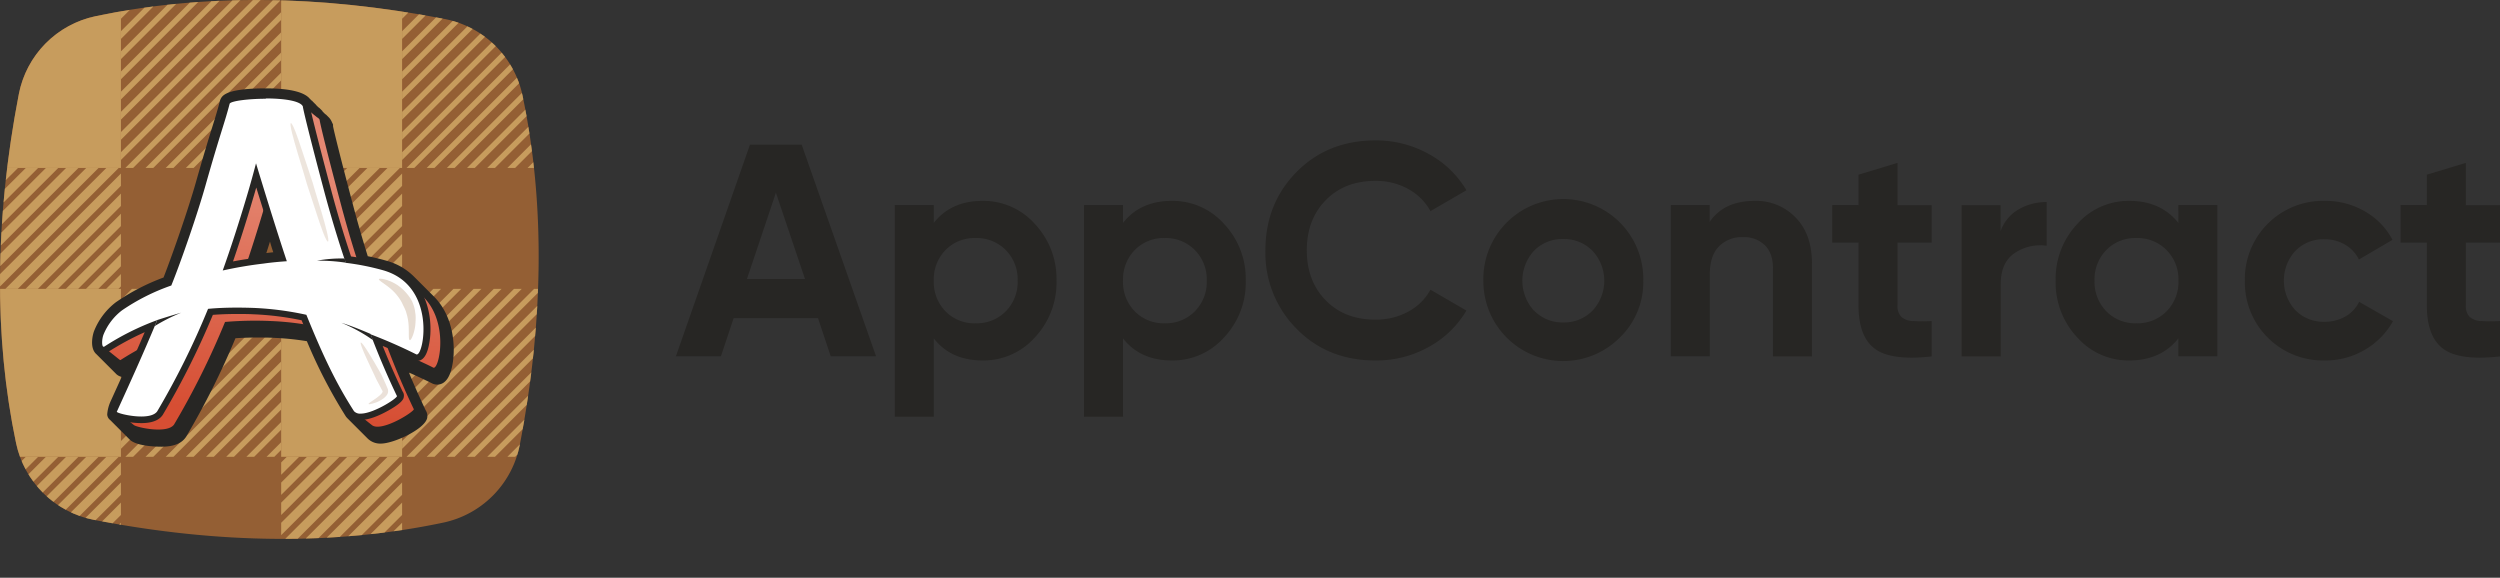<svg xmlns="http://www.w3.org/2000/svg" xmlns:xlink="http://www.w3.org/1999/xlink" viewBox="0 0 744.29 172"><rect x="0" y="0" width="744.29" height="172" fill="#333333" stroke="none"/><defs><style>.cls-1{fill:none;}.cls-2{fill:#945f34;}.cls-3{fill:#272624;}.cls-4{clip-path:url(#clip-path);}.cls-5{fill:#c79c5d;}.cls-6{fill:url(#linear-gradient);}.cls-7{fill:#fff;}.cls-8{opacity:0.69;}.cls-9{fill:#dcccbd;}.cls-10{opacity:0.51;}.cls-11{opacity:0.58;}</style><clipPath id="clip-path" transform="translate(0 0)"><path class="cls-1" d="M132.37,5.65Q76.17-5.22,28.44,4.83A29.42,29.42,0,0,0,5.61,28c-7.17,37.12-7.49,72.14-.83,103.89A29.43,29.43,0,0,0,28,154.78q56.21,10.88,103.93.82a29.42,29.42,0,0,0,22.83-23.21c7.17-37.12,7.49-72.15.82-103.89A29.42,29.42,0,0,0,132.37,5.65Z"/></clipPath><linearGradient id="linear-gradient" x1="78.96" y1="123.08" x2="85.02" y2="52.22" gradientUnits="userSpaceOnUse"><stop offset="0" stop-color="#d64e33"/><stop offset="1" stop-color="#e48772"/></linearGradient></defs><title>Орнамент (сплошная заливка) 3</title><g id="Layer_2" data-name="Layer 2"><g id="Layer_10" data-name="Layer 10"><path class="cls-2" d="M132.37,5.65Q76.17-5.22,28.44,4.83A29.42,29.42,0,0,0,5.61,28c-7.17,37.12-7.49,72.14-.83,103.89A29.43,29.43,0,0,0,28,154.78q56.21,10.88,103.93.82a29.42,29.42,0,0,0,22.83-23.21c7.17-37.12,7.49-72.15.82-103.89A29.42,29.42,0,0,0,132.37,5.65Z" transform="translate(0 0)"/><path class="cls-3" d="M247.31,106.06l-3.78-11.34H218.42l-3.78,11.34H201.23l22.05-63h15.39l22.14,63Zm-24.93-23h17.28L231,57.37Z" transform="translate(0 0)"/><path class="cls-3" d="M292.58,59.8a20.52,20.52,0,0,1,15.53,6.89,23.82,23.82,0,0,1,6.43,16.87,23.84,23.84,0,0,1-6.43,16.88,20.51,20.51,0,0,1-15.53,6.88q-9.45,0-14.58-6.57v23.31H266.39v-63H278v5.31Q283.13,59.8,292.58,59.8ZM281.51,92.7a12,12,0,0,0,8.91,3.55,12.16,12.16,0,0,0,9-3.55,12.41,12.41,0,0,0,3.55-9.14,12.39,12.39,0,0,0-3.55-9.13,12.17,12.17,0,0,0-9-3.56,12,12,0,0,0-8.91,3.56A12.44,12.44,0,0,0,278,83.56,12.46,12.46,0,0,0,281.51,92.7Z" transform="translate(0 0)"/><path class="cls-3" d="M348.92,59.8a20.48,20.48,0,0,1,15.52,6.89,23.78,23.78,0,0,1,6.44,16.87,23.81,23.81,0,0,1-6.44,16.88,20.47,20.47,0,0,1-15.52,6.88q-9.45,0-14.58-6.57v23.31H322.73v-63h11.61v5.31Q339.47,59.8,348.92,59.8ZM337.85,92.7a12,12,0,0,0,8.91,3.55,12.13,12.13,0,0,0,8.95-3.55,12.38,12.38,0,0,0,3.56-9.14,12.36,12.36,0,0,0-3.56-9.13,12.13,12.13,0,0,0-8.95-3.56,12,12,0,0,0-8.91,3.56,12.44,12.44,0,0,0-3.51,9.13A12.46,12.46,0,0,0,337.85,92.7Z" transform="translate(0 0)"/><path class="cls-3" d="M409.49,107.32q-14.22,0-23.49-9.45a32,32,0,0,1-9.27-23.31q0-13.95,9.27-23.35t23.49-9.41a32.1,32.1,0,0,1,15.79,4,29.32,29.32,0,0,1,11.3,10.84l-10.71,6.21a16.62,16.62,0,0,0-6.66-6.61,19.77,19.77,0,0,0-9.72-2.39q-9.18,0-14.81,5.76t-5.62,14.94q0,9.09,5.62,14.85t14.81,5.76a20,20,0,0,0,9.76-2.38,16.15,16.15,0,0,0,6.62-6.53l10.71,6.21a29.42,29.42,0,0,1-11.25,10.85A32,32,0,0,1,409.49,107.32Z" transform="translate(0 0)"/><path class="cls-3" d="M482.3,100.44a23.78,23.78,0,0,1-40.68-16.88,23.81,23.81,0,1,1,47.61,0A22.88,22.88,0,0,1,482.3,100.44Zm-25.61-8A11.71,11.71,0,0,0,465.38,96a11.85,11.85,0,0,0,8.73-3.51,13.06,13.06,0,0,0,0-17.82,11.85,11.85,0,0,0-8.73-3.51,11.71,11.71,0,0,0-8.69,3.51,13.2,13.2,0,0,0,0,17.82Z" transform="translate(0 0)"/><path class="cls-3" d="M522.44,59.8a16.28,16.28,0,0,1,12.19,5q4.82,4.95,4.82,13.68v27.63H527.84V79.87q0-4.5-2.43-6.88a8.85,8.85,0,0,0-6.48-2.39,9.56,9.56,0,0,0-7.2,2.79q-2.7,2.79-2.7,8.37v24.3H497.42v-45H509v5Q513.26,59.8,522.44,59.8Z" transform="translate(0 0)"/><path class="cls-3" d="M575.09,72.22H564.92V90.94a4.45,4.45,0,0,0,1.17,3.42,5.37,5.37,0,0,0,3.42,1.22,50.55,50.55,0,0,0,5.58,0v10.53q-12,1.35-16.88-2.25t-4.9-12.87V72.22h-7.83V61.06h7.83V52l11.61-3.51v12.6h10.17Z" transform="translate(0 0)"/><path class="cls-3" d="M595.61,68.8A12.12,12.12,0,0,1,601,62.32a16.34,16.34,0,0,1,8.33-2.16v13a13.68,13.68,0,0,0-9.5,2.16q-4.18,2.79-4.18,9.27v21.51H584v-45h11.61Z" transform="translate(0 0)"/><path class="cls-3" d="M648.53,61.06h11.61v45H648.53v-5.31q-5.22,6.57-14.67,6.57a20.4,20.4,0,0,1-15.44-6.88A23.8,23.8,0,0,1,612,83.56a23.78,23.78,0,0,1,6.43-16.87,20.41,20.41,0,0,1,15.44-6.89q9.45,0,14.67,6.57ZM627.11,92.7A12,12,0,0,0,636,96.25a12.13,12.13,0,0,0,9-3.55,12.38,12.38,0,0,0,3.56-9.14A12.36,12.36,0,0,0,645,74.43a12.13,12.13,0,0,0-9-3.56,12,12,0,0,0-8.91,3.56,12.44,12.44,0,0,0-3.51,9.13A12.46,12.46,0,0,0,627.11,92.7Z" transform="translate(0 0)"/><path class="cls-3" d="M692.09,107.32a23.28,23.28,0,0,1-23.76-23.76A23.28,23.28,0,0,1,692.09,59.8a23.32,23.32,0,0,1,12,3.15,20.94,20.94,0,0,1,8.19,8.46l-10,5.85a10.2,10.2,0,0,0-4.1-4.41A11.88,11.88,0,0,0,692,71.23a11.64,11.64,0,0,0-8.64,3.47,13.08,13.08,0,0,0,0,17.64A11.63,11.63,0,0,0,692,95.8a12.32,12.32,0,0,0,6.25-1.57,9.94,9.94,0,0,0,4.1-4.37l10.08,5.76a22.55,22.55,0,0,1-8.37,8.51A23.06,23.06,0,0,1,692.09,107.32Z" transform="translate(0 0)"/><path class="cls-3" d="M744.29,72.22H734.12V90.94a4.45,4.45,0,0,0,1.17,3.42,5.37,5.37,0,0,0,3.42,1.22,50.55,50.55,0,0,0,5.58,0v10.53q-12,1.35-16.88-2.25t-4.9-12.87V72.22h-7.83V61.06h7.83V52l11.61-3.51v12.6h10.17Z" transform="translate(0 0)"/><g class="cls-4"><g id="Pattern_2x2" data-name="Pattern 2x2"><g id="Pattern_element" data-name="Pattern element"><rect class="cls-5" width="36" height="50"/><polygon class="cls-5" points="1.68 50 0 51.68 0 55.35 5.36 50 1.68 50"/><polygon class="cls-5" points="7.68 50 0 57.67 0 61.34 11.36 50 7.68 50"/><polygon class="cls-5" points="13.67 50 0 63.65 0 67.33 17.35 50 13.67 50"/><polygon class="cls-5" points="19.67 50 0 69.64 0 73.32 23.35 50 19.67 50"/><polygon class="cls-5" points="25.67 50 0 75.63 0 79.3 29.35 50 25.67 50"/><polygon class="cls-5" points="31.66 50 0 81.61 0 85.29 35.34 50 31.66 50"/><polygon class="cls-5" points="1.6 86 5.29 86 36 55.33 36 51.66 1.6 86"/><polygon class="cls-5" points="11.28 86 36 61.32 36 57.64 7.6 86 11.28 86"/><polygon class="cls-5" points="17.28 86 36 67.31 36 63.63 13.6 86 17.28 86"/><polygon class="cls-5" points="23.27 86 36 73.29 36 69.62 19.59 86 23.27 86"/><polygon class="cls-5" points="29.27 86 36 79.28 36 75.6 25.59 86 29.27 86"/><polygon class="cls-5" points="35.27 86 36 85.27 36 81.59 31.58 86 35.27 86"/><polygon class="cls-5" points="39.28 0 36 3.28 36 5.6 41.6 0 39.28 0"/><polygon class="cls-5" points="45.29 0 36 9.29 36 11.6 47.6 0 45.29 0"/><polygon class="cls-5" points="51.29 0 36 15.29 36 17.61 53.61 0 51.29 0"/><polygon class="cls-5" points="57.3 0 36 21.3 36 23.61 59.61 0 57.3 0"/><polygon class="cls-5" points="63.3 0 36 27.3 36 29.61 65.61 0 63.3 0"/><polygon class="cls-5" points="69.31 0 36 33.3 36 35.62 71.62 0 69.31 0"/><polygon class="cls-5" points="75.31 0 36 39.31 36 41.62 77.62 0 75.31 0"/><polygon class="cls-5" points="81.31 0 36 45.31 36 47.63 83.63 0 81.31 0"/><polygon class="cls-5" points="39.63 50 83.71 5.92 83.71 3.61 37.32 50 39.63 50"/><polygon class="cls-5" points="45.63 50 83.71 11.92 83.71 9.61 43.32 50 45.63 50"/><polygon class="cls-5" points="51.64 50 83.71 17.93 83.71 15.62 49.33 50 51.64 50"/><polygon class="cls-5" points="57.64 50 83.71 23.93 83.71 21.62 55.33 50 57.64 50"/><polygon class="cls-5" points="63.65 50 83.71 29.94 83.71 27.62 61.34 50 63.65 50"/><polygon class="cls-5" points="69.65 50 83.71 35.94 83.71 33.63 67.34 50 69.65 50"/><polygon class="cls-5" points="75.66 50 83.71 41.95 83.71 39.63 73.34 50 75.66 50"/><polygon class="cls-5" points="81.66 50 83.71 47.95 83.71 45.64 79.35 50 81.66 50"/></g><g id="Pattern_element-2" data-name="Pattern element"><rect class="cls-5" y="86" width="36" height="50"/><polygon class="cls-5" points="1.68 136 0 137.68 0 141.35 5.36 136 1.68 136"/><polygon class="cls-5" points="7.68 136 0 143.67 0 147.34 11.36 136 7.68 136"/><polygon class="cls-5" points="13.67 136 0 149.65 0 153.33 17.35 136 13.67 136"/><polygon class="cls-5" points="19.67 136 0 155.64 0 159.32 23.35 136 19.67 136"/><polygon class="cls-5" points="25.67 136 0 161.63 0 165.3 29.35 136 25.67 136"/><polygon class="cls-5" points="31.66 136 0 167.62 0 171.29 35.34 136 31.66 136"/><polygon class="cls-5" points="1.6 172 5.29 172 36 141.33 36 137.66 1.6 172"/><polygon class="cls-5" points="11.28 172 36 147.32 36 143.64 7.6 172 11.28 172"/><polygon class="cls-5" points="17.28 172 36 153.31 36 149.63 13.6 172 17.28 172"/><polygon class="cls-5" points="23.27 172 36 159.29 36 155.62 19.59 172 23.27 172"/><polygon class="cls-5" points="29.27 172 36 165.28 36 161.6 25.59 172 29.27 172"/><polygon class="cls-5" points="35.27 172 36 171.27 36 167.59 31.58 172 35.27 172"/><polygon class="cls-5" points="39.28 86 36 89.28 36 91.6 41.6 86 39.28 86"/><polygon class="cls-5" points="45.29 86 36 95.29 36 97.6 47.6 86 45.29 86"/><polygon class="cls-5" points="51.29 86 36 101.29 36 103.61 53.61 86 51.29 86"/><polygon class="cls-5" points="57.3 86 36 107.3 36 109.61 59.61 86 57.3 86"/><polygon class="cls-5" points="63.3 86 36 113.3 36 115.61 65.61 86 63.3 86"/><polygon class="cls-5" points="69.31 86 36 119.31 36 121.62 71.62 86 69.31 86"/><polygon class="cls-5" points="75.31 86 36 125.31 36 127.62 77.62 86 75.31 86"/><polygon class="cls-5" points="81.31 86 36 131.31 36 133.63 83.63 86 81.31 86"/><polygon class="cls-5" points="39.63 136 83.71 91.92 83.71 89.61 37.32 136 39.63 136"/><polygon class="cls-5" points="45.63 136 83.71 97.92 83.71 95.61 43.32 136 45.63 136"/><polygon class="cls-5" points="51.64 136 83.71 103.93 83.71 101.61 49.33 136 51.64 136"/><polygon class="cls-5" points="57.64 136 83.71 109.93 83.71 107.62 55.33 136 57.64 136"/><polygon class="cls-5" points="63.65 136 83.71 115.94 83.71 113.62 61.34 136 63.65 136"/><polygon class="cls-5" points="69.65 136 83.71 121.94 83.71 119.63 67.34 136 69.65 136"/><polygon class="cls-5" points="75.66 136 83.71 127.94 83.71 125.63 73.34 136 75.66 136"/><polygon class="cls-5" points="81.66 136 83.71 133.95 83.71 131.64 79.35 136 81.66 136"/></g><g id="Pattern_element-3" data-name="Pattern element"><rect class="cls-5" x="83.71" width="36" height="50"/><polygon class="cls-5" points="85.39 50 83.71 51.68 83.71 55.35 89.07 50 85.39 50"/><polygon class="cls-5" points="91.39 50 83.71 57.67 83.71 61.34 95.07 50 91.39 50"/><polygon class="cls-5" points="97.39 50 83.71 63.65 83.71 67.33 101.07 50 97.39 50"/><polygon class="cls-5" points="103.38 50 83.71 69.64 83.71 73.32 107.06 50 103.38 50"/><polygon class="cls-5" points="109.38 50 83.71 75.63 83.71 79.3 113.06 50 109.38 50"/><polygon class="cls-5" points="115.37 50 83.71 81.61 83.71 85.29 119.05 50 115.37 50"/><polygon class="cls-5" points="85.32 86 89 86 119.71 55.33 119.71 51.66 85.32 86"/><polygon class="cls-5" points="94.99 86 119.71 61.32 119.71 57.64 91.31 86 94.99 86"/><polygon class="cls-5" points="100.99 86 119.71 67.31 119.71 63.63 97.31 86 100.99 86"/><polygon class="cls-5" points="106.98 86 119.71 73.29 119.71 69.62 103.3 86 106.98 86"/><polygon class="cls-5" points="112.98 86 119.71 79.28 119.71 75.6 109.3 86 112.98 86"/><polygon class="cls-5" points="118.98 86 119.71 85.27 119.71 81.59 115.3 86 118.98 86"/><polygon class="cls-5" points="123 0 119.71 3.28 119.71 5.6 125.31 0 123 0"/><polygon class="cls-5" points="129 0 119.71 9.29 119.71 11.6 131.31 0 129 0"/><polygon class="cls-5" points="135 0 119.71 15.29 119.71 17.61 137.32 0 135 0"/><polygon class="cls-5" points="141.01 0 119.71 21.3 119.71 23.61 143.32 0 141.01 0"/><polygon class="cls-5" points="147.01 0 119.71 27.3 119.71 29.61 149.32 0 147.01 0"/><polygon class="cls-5" points="153.02 0 119.71 33.3 119.71 35.62 155.33 0 153.02 0"/><polygon class="cls-5" points="159.02 0 119.71 39.31 119.71 41.62 161.33 0 159.02 0"/><polygon class="cls-5" points="165.03 0 119.71 45.31 119.71 47.63 167.34 0 165.03 0"/><polygon class="cls-5" points="123.34 50 167.42 5.92 167.42 3.61 121.03 50 123.34 50"/><polygon class="cls-5" points="129.35 50 167.42 11.92 167.42 9.61 127.03 50 129.35 50"/><polygon class="cls-5" points="135.35 50 167.42 17.93 167.42 15.62 133.04 50 135.35 50"/><polygon class="cls-5" points="141.35 50 167.42 23.93 167.42 21.62 139.04 50 141.35 50"/><polygon class="cls-5" points="147.36 50 167.42 29.94 167.42 27.62 145.05 50 147.36 50"/><polygon class="cls-5" points="153.36 50 167.42 35.94 167.42 33.63 151.05 50 153.36 50"/><polygon class="cls-5" points="159.37 50 167.42 41.95 167.42 39.63 157.06 50 159.37 50"/><polygon class="cls-5" points="165.37 50 167.42 47.95 167.42 45.64 163.06 50 165.37 50"/></g><g id="Pattern_element-4" data-name="Pattern element"><rect class="cls-5" x="83.71" y="86" width="36" height="50"/><polygon class="cls-5" points="85.39 136 83.71 137.68 83.71 141.35 89.07 136 85.39 136"/><polygon class="cls-5" points="91.39 136 83.71 143.67 83.71 147.34 95.07 136 91.39 136"/><polygon class="cls-5" points="97.39 136 83.71 149.65 83.71 153.33 101.07 136 97.39 136"/><polygon class="cls-5" points="103.38 136 83.71 155.64 83.71 159.32 107.06 136 103.38 136"/><polygon class="cls-5" points="109.38 136 83.71 161.63 83.71 165.3 113.06 136 109.38 136"/><polygon class="cls-5" points="115.37 136 83.71 167.62 83.71 171.29 119.05 136 115.37 136"/><polygon class="cls-5" points="85.32 172 89 172 119.71 141.33 119.71 137.66 85.32 172"/><polygon class="cls-5" points="94.99 172 119.71 147.32 119.71 143.64 91.31 172 94.99 172"/><polygon class="cls-5" points="100.99 172 119.71 153.31 119.71 149.63 97.31 172 100.99 172"/><polygon class="cls-5" points="106.98 172 119.71 159.29 119.71 155.62 103.3 172 106.98 172"/><polygon class="cls-5" points="112.98 172 119.71 165.28 119.71 161.6 109.3 172 112.98 172"/><polygon class="cls-5" points="118.98 172 119.71 171.27 119.71 167.59 115.3 172 118.98 172"/><polygon class="cls-5" points="123 86 119.71 89.28 119.71 91.6 125.31 86 123 86"/><polygon class="cls-5" points="129 86 119.71 95.29 119.71 97.6 131.31 86 129 86"/><polygon class="cls-5" points="135 86 119.71 101.29 119.71 103.61 137.32 86 135 86"/><polygon class="cls-5" points="141.01 86 119.71 107.3 119.71 109.61 143.32 86 141.01 86"/><polygon class="cls-5" points="147.01 86 119.71 113.3 119.71 115.61 149.32 86 147.01 86"/><polygon class="cls-5" points="153.02 86 119.71 119.31 119.71 121.62 155.33 86 153.02 86"/><polygon class="cls-5" points="159.02 86 119.71 125.31 119.71 127.62 161.33 86 159.02 86"/><polygon class="cls-5" points="165.03 86 119.71 131.31 119.71 133.63 167.34 86 165.03 86"/><polygon class="cls-5" points="123.34 136 167.42 91.92 167.42 89.61 121.03 136 123.34 136"/><polygon class="cls-5" points="129.35 136 167.42 97.92 167.42 95.61 127.03 136 129.35 136"/><polygon class="cls-5" points="135.35 136 167.42 103.93 167.42 101.61 133.04 136 135.35 136"/><polygon class="cls-5" points="141.35 136 167.42 109.93 167.42 107.62 139.04 136 141.35 136"/><polygon class="cls-5" points="147.36 136 167.42 115.94 167.42 113.62 145.05 136 147.36 136"/><polygon class="cls-5" points="153.36 136 167.42 121.94 167.42 119.63 151.05 136 153.36 136"/><polygon class="cls-5" points="159.37 136 167.42 127.94 167.42 125.63 157.06 136 159.37 136"/><polygon class="cls-5" points="165.37 136 167.42 133.95 167.42 131.64 163.06 136 165.37 136"/></g></g></g><path class="cls-3" d="M129.41,88.51l-.07-.08-.08-.07a.46.46,0,0,0-.07-.07l-.08-.08-.07-.07-.07-.08-.08-.07-.07-.08-.08-.07-.07-.07-.07-.08-.08-.07-.07-.08-.08-.07-.07-.07-.07-.08-.08-.07-.07-.08L128,87.1a.46.46,0,0,0-.07-.07l-.07-.08-.08-.07-.07-.08-.08-.07a.46.46,0,0,0-.07-.07.6.6,0,0,0-.08-.08.46.46,0,0,0-.07-.07l-.07-.08-.08-.07-.07-.07-.08-.08-.07-.07-.07-.08-.08-.07-.07-.08-.08-.07-.07-.07-.07-.08-.08-.07-.07-.08-.08-.07-.07-.07-.07-.08-.08-.07-.07-.08L126,85.1a.46.46,0,0,0-.07-.07l-.07-.08-.08-.07-.07-.08-.08-.07a.46.46,0,0,0-.07-.07.6.6,0,0,0-.08-.08.46.46,0,0,0-.07-.07l-.07-.08-.08-.07-.07-.07-.08-.08-.07-.07-.07-.08-.08-.07-.07-.08-.08-.07-.07-.07-.07-.08-.08-.07-.07-.08-.08-.07-.07-.07-.07-.08-.08-.07-.07-.08L124,83.1a.46.46,0,0,0-.07-.07l-.07-.08-.08-.07-.07-.08-.08-.07a.46.46,0,0,0-.07-.07.6.6,0,0,0-.08-.08,18.56,18.56,0,0,0-8.6-5q-2.56-.74-5.39-1.3c-1.16-3.71-2.55-8.39-4-13.77-4.2-15.8-6.08-23.51-6.34-24.94l0-.52-.33-.67A4.52,4.52,0,0,0,98,35.06a870768783338.37,870768783338.37,0,0,1-.14-.14l-.08-.08-.07-.07-.08-.08-.07-.07-.07-.07-.08-.08-.07-.07-.08-.08-.07-.07-.07-.08L97,34.1,96.92,34,96.84,34a.46.46,0,0,0-.07-.07l-.07-.08-.08-.07-.07-.07-.08-.08-.07-.07-.07-.08-.08-.07-.07-.07-.08-.08L96,33.14,96,33.06a995164323834.66,995164323834.66,0,0,1-.14-.14l-.08-.08-.07-.07-.08-.08-.07-.07-.07-.07-.08-.08-.07-.07-.08-.08-.07-.07-.07-.08L95,32.1,94.92,32,94.84,32l-.07-.07-.07-.08-.08-.07-.07-.07-.08-.08-.07-.07-.07-.08-.08-.07-.07-.07-.08-.08L94,31.14,94,31.06,93.88,31a.46.46,0,0,0-.07-.07l-.08-.08-.07-.07-.08-.08a.46.46,0,0,0-.07-.07l-.07-.07-.08-.08-.07-.07-.08-.08a.46.46,0,0,0-.07-.07l-.07-.08L93,30.1,92.92,30,92.84,30l-.07-.07-.07-.08-.08-.07-.07-.07-.08-.08-.07-.07-.07-.08-.08-.07-.07-.07-.08-.08L92,29.14c-1.26-1.27-4.33-2.83-12.87-2.83-12,0-13,2.26-13.47,3.23l-.11.24-.07.26c-.65,2.53-1.29,4.6-2.18,7.46-1.1,3.52-2.59,8.35-5,16.84-2.2,7.78-6.71,20.82-9.61,28.28A63.48,63.48,0,0,0,34.48,90,20.18,20.18,0,0,0,28,98.58c-.41,1.09-1.17,4.35.17,6.27a2.92,2.92,0,0,0,.55.61l.07.08.08.07.07.08a.46.46,0,0,1,.07.07l.08.07.07.08.08.07.07.08a.46.46,0,0,1,.07.07l.08.07.07.08.08.07.07.08.08.07.07.08.07.07.08.07.07.08.08.07.07.08a.46.46,0,0,1,.07.07l.08.07.07.08.08.07.07.08.07.07.08.07.07.08.08.07.07.08a.46.46,0,0,1,.07.07l.08.07.07.08.08.07.07.08a.46.46,0,0,1,.07.07l.08.07.07.08.08.07.07.08.08.07.07.08.07.07.08.07.07.08.08.07.07.08a.46.46,0,0,1,.07.07l.08.07.07.08.08.07.07.08.07.07.08.07.07.08.08.07.07.08a.46.46,0,0,1,.07.07l.08.07.07.08.08.07.07.08.07.07.08.07.07.08.08.07.07.08.08.07.07.08.07.07.08.07.07.08.08.07.07.08a.46.46,0,0,1,.07.07l.08.07.07.08.08.07.07.08.07.07a3.36,3.36,0,0,0,1.59.81l-3.41,7.52a11.49,11.49,0,0,0-.9,3.65,2.21,2.21,0,0,0,.9,1.69l.07.08.08.07.07.08a.46.46,0,0,1,.07.07l.08.07.07.08.08.07.07.08.07.07.08.07.07.08.08.07.07.08a.46.46,0,0,1,.07.07l.08.07s0,.06.07.08l.08.07.07.08a.46.46,0,0,1,.07.07l.08.07s0,.06.07.08l.08.07.07.08.08.07a.46.46,0,0,0,.07.07l.07.08.08.07.07.08.08.07.07.08a.46.46,0,0,1,.07.07l.08.07.07.08.08.07.07.08.07.07.08.07.07.08.08.07.07.08.07.07.08.07s0,.06.07.08l.08.07.07.08a.46.46,0,0,1,.07.07l.08.07s0,.06.07.08l.08.07.07.08.08.07.07.07.07.08.08.07.07.08.08.07.07.08.07.07.08.07.07.08.08.07.07.08.07.07.08.07.07.08.08.07.07.08.07.07.08.07s0,.06.07.08l.08.07.07.08a.46.46,0,0,1,.07.07l.08.07s0,.06.07.08l.08.07.07.08.08.07.07.07.07.08c2.28,2,8.6,2,9.37,2,3.49,0,5.91-.94,7.19-2.81l.07-.09.05-.09a236,236,0,0,0,14.68-29.3c2-.14,4.19-.21,6.55-.21,1.52,0,3.13,0,4.79.09a80.83,80.83,0,0,1,9.92,1,150.14,150.14,0,0,0,11.58,22.36l.1.15.12.14c.09.11.2.23.32.35l.08.08.07.07.08.08.07.07a.27.27,0,0,0,.08.07l.07.08.07.07.08.08.07.07.08.08.07.07.07.07.08.08.07.07.08.08.07.07.07.07.08.08.07.07.08.08.07.07.07.07.08.08.07.07.08.08.07.07a.46.46,0,0,0,.07.07l.08.08.07.07.08.08.07.07a.27.27,0,0,0,.08.07l.07.08.07.07.08.08.07.07.08.08.07.07.07.07.08.08.07.07.08.08.07.07.07.07.08.08.07.07.08.08.07.07.07.07.08.08.07.07.08.08.07.07a.46.46,0,0,0,.07.07l.08.08.07.07.08.08.07.07a.27.27,0,0,0,.08.07l.07.08.07.07.08.08.07.07.08.08.07.07.07.07.08.08.07.07.08.08.07.07.07.07.08.08.07.07.08.08.07.07.07.07.08.08.07.07.08.08.07.07a5.34,5.34,0,0,0,4,1.55c3.86,0,13.14-4.36,13.77-7.64a3.11,3.11,0,0,0-.44-2.26c-1.77-3.73-3.41-7.41-5-11.25q3.51,1.55,7,3.28a3.4,3.4,0,0,0,1.4.31h0c2.49,0,4.07-2.33,4.72-6.92C135.57,102.39,134.82,94.12,129.41,88.51Zm-48-13.41c-.73.07-1.43.15-2.12.24.37-1.13.73-2.27,1.09-3.42C80.67,73,81,74.06,81.36,75.1Z" transform="translate(0 0)"/><path class="cls-6" d="M125.07,87.51l-.09-.07-.1-.08-.1-.08-.09-.08-.1-.07-.1-.08-.1-.08-.1-.08-.1-.08-.09-.08-.1-.07-.1-.08-.1-.08-.1-.08-.09-.08-.1-.08-.1-.08-.1-.07a.39.39,0,0,0-.1-.08l-.09-.08-.1-.08-.1-.08-.1-.08-.1-.07-.09-.08-.1-.08-.1-.08-.1-.08-.1-.08-.09-.07-.1-.08-.1-.08-.1-.08-.1-.08-.09-.08a.39.39,0,0,1-.1-.08l-.1-.07-.1-.08-.1-.08-.09-.08-.1-.08-.1-.08-.1-.07a.39.39,0,0,0-.1-.08l-.09-.08-.1-.08-.1-.08-.1-.08-.08-.06a16.31,16.31,0,0,0-6.23-3.27,68.59,68.59,0,0,0-7.26-1.63c-1.31-4-3.21-10.12-5.19-17.54C97,44,95.15,36.2,95.17,35.67a1.82,1.82,0,0,0-.58-.64L94.5,35l-.1-.08-.1-.08-.1-.07-.09-.08-.1-.08-.1-.08-.1-.08-.1-.08-.1-.08-.09-.07-.1-.08-.1-.08-.1-.08-.1-.08L93,33.77l-.1-.07-.1-.08a.39.39,0,0,0-.1-.08l-.1-.08-.09-.08a.39.39,0,0,1-.1-.08l-.1-.07a1649443952436.91,1649443952436.91,0,0,1-.2-.16L92.05,33l-.1-.08-.1-.08-.1-.08-.1-.07-.09-.08-.1-.08-.1-.08-.1-.08-.1-.08-.09-.07-.1-.08-.1-.08-.1-.08-.1-.08-.09-.08-.1-.07-.1-.08a.39.39,0,0,0-.1-.08l-.1-.08-.09-.08-.1-.08-.1-.08-.1-.07a.39.39,0,0,0-.1-.08c-3.43-2.84-20.59-1.82-21.27-.32-1.48,5.72-2.82,8.87-7.2,24.36C58.91,63.36,54,77.52,51.05,84.91l0,0a61.94,61.94,0,0,0-14.79,7.5,17.31,17.31,0,0,0-5.47,7.17c-.5,1.36-.53,3.4-.05,3.62a.32.32,0,0,0,.09.08l.1.08a.39.39,0,0,0,.1.08.23.23,0,0,0,.1.07.19.19,0,0,0,.1.08.32.32,0,0,0,.09.08.35.35,0,0,0,.1.08.39.39,0,0,0,.1.08.39.39,0,0,0,.1.08.23.23,0,0,0,.1.07.22.22,0,0,0,.09.08.35.35,0,0,0,.1.08.25.25,0,0,0,.1.08,962175638928.49,962175638928.49,0,0,1,.2.16.28.28,0,0,0,.09.07.24.24,0,0,0,.1.08.19.19,0,0,0,.1.08.25.25,0,0,0,.1.08.25.25,0,0,0,.1.08l.09.08.1.08a.3.3,0,0,0,.1.07.19.19,0,0,0,.1.08.25.25,0,0,0,.1.08.32.32,0,0,0,.09.08l.1.08.1.08a.23.23,0,0,0,.1.07.19.19,0,0,0,.1.08.25.25,0,0,0,.1.08.23.23,0,0,0,.09.08.35.35,0,0,0,.1.08.39.39,0,0,0,.1.08.23.23,0,0,0,.1.07.19.19,0,0,0,.1.08.22.22,0,0,0,.09.08.35.35,0,0,0,.1.08.25.25,0,0,0,.1.08.39.39,0,0,0,.1.08.39.39,0,0,0,.1.08.28.28,0,0,0,.09.07.24.24,0,0,0,.1.08.25.25,0,0,0,.1.08.25.25,0,0,0,.1.08.39.39,0,0,0,.1.08l.09.08a.3.3,0,0,0,.1.07,2886526916804.29,2886526916804.29,0,0,1,.2.16.24.24,0,0,0,.35,0c2.62-1.67,5.15-3.11,7.63-4.38-3.06,7.07-5.87,13.23-8.79,19.65-.08.05,0,.12.09.2l.1.08.1.08.1.08a.49.49,0,0,0,.1.08.35.35,0,0,0,.09.07l.1.08a2886526916804.41,2886526916804.41,0,0,1,.2.16.49.49,0,0,0,.1.08l.09.08.1.07a.27.27,0,0,0,.1.08.44.44,0,0,0,.1.08.29.29,0,0,0,.1.08l.09.08.1.08.1.08.1.07a.29.29,0,0,0,.1.08.36.36,0,0,0,.09.08l.1.08.1.08.1.08a.29.29,0,0,0,.1.07.29.29,0,0,0,.1.08.36.36,0,0,0,.09.08.44.44,0,0,0,.1.08l.1.08.1.08a.29.29,0,0,0,.1.07.24.24,0,0,0,.09.08.44.44,0,0,0,.1.08.44.44,0,0,0,.1.08.49.49,0,0,0,.1.08.49.49,0,0,0,.1.08l.09.08.1.07a.44.44,0,0,0,.1.08,2886526916778.4,2886526916778.4,0,0,0,.2.16l.09.08.1.08.1.07a.21.21,0,0,0,.1.08.29.29,0,0,0,.1.08.36.36,0,0,0,.09.08l.1.08.1.08.1.07a.21.21,0,0,0,.1.08c.6.69,10,2.79,12-.14A233.76,233.76,0,0,0,67,95.85a104.69,104.69,0,0,1,13.52-.28,85.78,85.78,0,0,1,12.1,1.34c4.62,11.11,8.28,18.27,12.82,25.39a1.7,1.7,0,0,0,.31.29l.1.08.1.08.1.08.1.07.09.08.1.08.1.08.1.08.1.08.09.07.1.08.1.08.1.08.1.08.09.08a.39.39,0,0,1,.1.08l.1.07a1924351277854.76,1924351277854.76,0,0,1,.2.16l.09.08.1.08.1.08.1.07a.39.39,0,0,0,.1.08l.09.08.1.08.1.08.1.08.1.07.09.08.1.08.1.08.1.08.1.08.1.08.09.07.1.08.1.08.1.08.1.08.09.08.1.07.1.08a.39.39,0,0,0,.1.08l.1.08.09.08.1.08.1.07a824721976227,824721976227,0,0,0,.2.16c2.83,2.44,13.46-4.4,12.49-4.79-2.82-5.9-5.32-11.77-7.81-18.3q5.11,2,10.18,4.35l.27.13c1.08.5,2.15,1,3.21,1.55C130.78,110.27,134.08,95,125.07,87.51ZM85.39,77.77c-2.3.16-4.62.37-6.93.7-1.75.25-3.4.45-5.3.74,1.77-5.24,3.58-10.93,5.33-16.82.34-1.12.65-2.2,1-3.25C81.4,65.45,83.51,72.11,85.39,77.77Z" transform="translate(0 0)"/><path class="cls-7" d="M42.07,125c-1.56,0-7.82-.56-8.26-2.15a1.07,1.07,0,0,1,.11-.78l.69-1.52C38,113,41.27,105.88,45,97a81,81,0,0,0-13.5,7,1.27,1.27,0,0,1-.7.21,1.24,1.24,0,0,1-1-.56c-.66-.95-.38-3.23.07-4.43a18.16,18.16,0,0,1,5.81-7.63,63.07,63.07,0,0,1,14.61-7.48c2.9-7.33,7.71-21.16,10-29.29,2.39-8.46,3.88-13.26,5-16.77.9-2.9,1.55-5,2.22-7.57a.49.49,0,0,1,.06-.17c.89-2,9.86-2.06,11.65-2.06,4.78,0,10.72.51,11.91,2.92a1.1,1.1,0,0,1,.1.47c.07.68,1.87,8.22,6.41,25.29,2.47,9.29,4.82,16.52,6.11,20.31a74.19,74.19,0,0,1,10.65,2.16c11.82,3.36,13.43,15.29,12.53,21.81-.27,2-1,5.21-2.74,5.21h0a1.24,1.24,0,0,1-.56-.13c-3.8-1.88-7.65-3.61-11.48-5.16,2.18,5.6,4.39,10.72,6.87,15.94a1,1,0,0,1,.22.89c-.33,1.75-8.14,6-11.8,6a3.34,3.34,0,0,1-2.72-1.1l-.07-.1c-5-7.87-9-15.85-14.06-28.35a88.22,88.22,0,0,0-15.06-1.92c-1.68-.06-3.31-.09-4.86-.09-2.9,0-5.56.1-7.92.31a236.16,236.16,0,0,1-15,30.18C46.73,124.33,44.86,125,42.07,125ZM76.28,52.27c-.6,2.21-1.2,4.3-1.83,6.41C72.3,65.91,70,73,67.85,79.17c3.67-.77,6.21-1.11,8.67-1.45l1.8-.24c1.77-.25,3.61-.45,5.72-.62C81.48,69.13,78.57,59.77,76.28,52.27Z" transform="translate(0 0)"/><path class="cls-3" d="M79.16,29.31c5,0,10.15.63,11,2.36,0,.53,1.86,8.36,6.44,25.58,2.68,10,5.23,17.73,6.34,21a73.56,73.56,0,0,1,11.11,2.21c15.88,4.51,12.22,25.06,10.07,25.06a.35.35,0,0,1-.14,0c-4.49-2.24-9.06-4.25-13.66-6,2.49,6.53,5,12.4,7.81,18.3.83.33-6.73,5.32-10.75,5.32a2.43,2.43,0,0,1-2-.74c-5-7.8-8.89-15.63-14.17-28.68a90.85,90.85,0,0,0-15.75-2.05c-1.73-.06-3.36-.09-4.9-.09-3.29,0-6.15.13-8.62.37A233.76,233.76,0,0,1,46.8,122.47C46,123.6,44.12,124,42.07,124c-3.62,0-7.77-1.18-7.26-1.49,3.91-8.6,7.63-16.71,12-27.21A78.47,78.47,0,0,0,31,103.22a.41.41,0,0,1-.17,0c-.56,0-.56-2.2,0-3.64a17.31,17.31,0,0,1,5.47-7.17A61.94,61.94,0,0,1,51,85l0,0c3-7.39,7.86-21.55,10.17-29.76,4.38-15.49,5.72-18.64,7.2-24.36.36-.81,5.53-1.48,10.74-1.48M66.31,80.53a121.42,121.42,0,0,1,12.15-2.06c2.31-.33,4.63-.54,6.93-.7-3-9-6.55-20.51-9.17-29.15-.77,2.94-1.65,6.17-2.73,9.77-2.37,8-4.83,15.55-7.18,22.14M79.16,27.31a58.64,58.64,0,0,0-7.46.45c-3.23.44-4.56,1-5.1,2.2a1.61,1.61,0,0,0-.12.33c-.66,2.55-1.31,4.63-2.2,7.51-1.09,3.52-2.58,8.33-5,16.81-2.25,8-6.92,21.43-9.8,28.79a63,63,0,0,0-14.43,7.44,19.24,19.24,0,0,0-6.17,8.09c-.42,1.12-1,3.9.05,5.35a2.24,2.24,0,0,0,1.85,1A2.33,2.33,0,0,0,32,104.9a83.3,83.3,0,0,1,11.08-6c-3.34,7.83-6.32,14.38-9.45,21.26l-.58,1.27a2,2,0,0,0-.24,1.66c.31,1.14,1.27,1.69,3.92,2.27a25.59,25.59,0,0,0,5.3.61c3.14,0,5.28-.8,6.37-2.38a1.25,1.25,0,0,0,.08-.12A235.21,235.21,0,0,0,63.37,93.74c2.18-.17,4.61-.26,7.24-.26,1.53,0,3.15,0,4.83.09A86.48,86.48,0,0,1,89.8,95.36c5,12.28,9,20.19,14,28a1.33,1.33,0,0,0,.14.19,4.28,4.28,0,0,0,3.5,1.47c2.51,0,5.58-1.38,7.71-2.54,4.73-2.56,5-3.77,5.06-4.29a2.07,2.07,0,0,0-.34-1.62c-2.13-4.47-4.06-8.88-5.94-13.58,3.09,1.3,6.18,2.72,9.22,4.23l.05,0a2.23,2.23,0,0,0,1,.22c1.91,0,3.17-2,3.73-6.07,1-6.84-.77-19.37-13.25-22.91a75.62,75.62,0,0,0-10.17-2.11c-1.18-3.51-3.5-10.66-5.89-19.66-4.39-16.48-6.23-24.13-6.38-25.17a2.05,2.05,0,0,0-.21-.77c-.42-.86-1.71-3.48-12.8-3.48ZM69.37,77.84c2-5.81,4.07-12.27,6-18.87.31-1,.61-2.08.92-3.14,2,6.43,4.27,13.76,6.36,20.14-1.61.15-3.1.32-4.51.52l-1.8.24c-2.07.28-4.2.57-7,1.11Z" transform="translate(0 0)"/><path class="cls-3" d="M46.82,95.28s3-1,7.14-2.19a53.05,53.05,0,0,0-7.91,4" transform="translate(0 0)"/><path class="cls-3" d="M110.33,99.42s-5.1-2.24-8.7-3.32a47.59,47.59,0,0,1,9.41,5.16" transform="translate(0 0)"/><path class="cls-3" d="M103,78.21a54.26,54.26,0,0,0-8.66-.6,40.15,40.15,0,0,1,8.23-.65" transform="translate(0 0)"/><g class="cls-8"><path class="cls-9" d="M122,101.26c-.51-.13-.12-2.84-.44-5.4a16.89,16.89,0,0,0-.34-1.85c-.18-.56-.28-1.11-.47-1.54a15.77,15.77,0,0,0-.68-1.48s-.09-.19-.22-.45a6.81,6.81,0,0,0-.55-1.05,14,14,0,0,0-2.22-2.81c-1.9-1.88-4.39-3.12-4.27-3.55s3.09.08,5.65,1.84a13.88,13.88,0,0,1,3.11,3,8.85,8.85,0,0,1,.83,1.23c.18.32.3.52.31.55a12.84,12.84,0,0,1,.67,1.94c.16.56.21,1.24.33,1.94a16,16,0,0,1,0,2.2C123.6,98.78,122.44,101.39,122,101.26Z" transform="translate(0 0)"/></g><g class="cls-10"><path class="cls-9" d="M97.64,71.92c-.5.15-2-4-3.39-8.32l-2.87-8.78c0-.18-1.4-4.67-2.73-9.13-.66-2.23-1.31-4.45-1.72-6.13s-.57-2.84-.34-2.91.77,1,1.39,2.58,1.36,3.81,2.08,6l3,9.06c0,.18,1.36,4.53,2.65,8.84S98.13,71.76,97.64,71.92Z" transform="translate(0 0)"/></g><g class="cls-11"><path class="cls-9" d="M109.73,120.28c-.07-.18.72-.67,1.79-1.4a15.64,15.64,0,0,0,1.67-1.29,3.28,3.28,0,0,0,.64-.75c0-.07,0-.12.07-.17s0-.1,0-.12a.12.12,0,0,0,0-.1l-2-3.78c0-.11-1.27-2.71-2.47-5.31s-2.31-5.21-2-5.37c.59-.32,6.17,9.56,6.24,9.79s.9,1.86,1.77,4a2,2,0,0,1,.07,1.06,1.15,1.15,0,0,1-.16.44,2.13,2.13,0,0,1-.22.37,4.74,4.74,0,0,1-1,1,11.29,11.29,0,0,1-2,1.11C110.73,120.25,109.8,120.45,109.73,120.28Z" transform="translate(0 0)"/></g></g></g></svg>